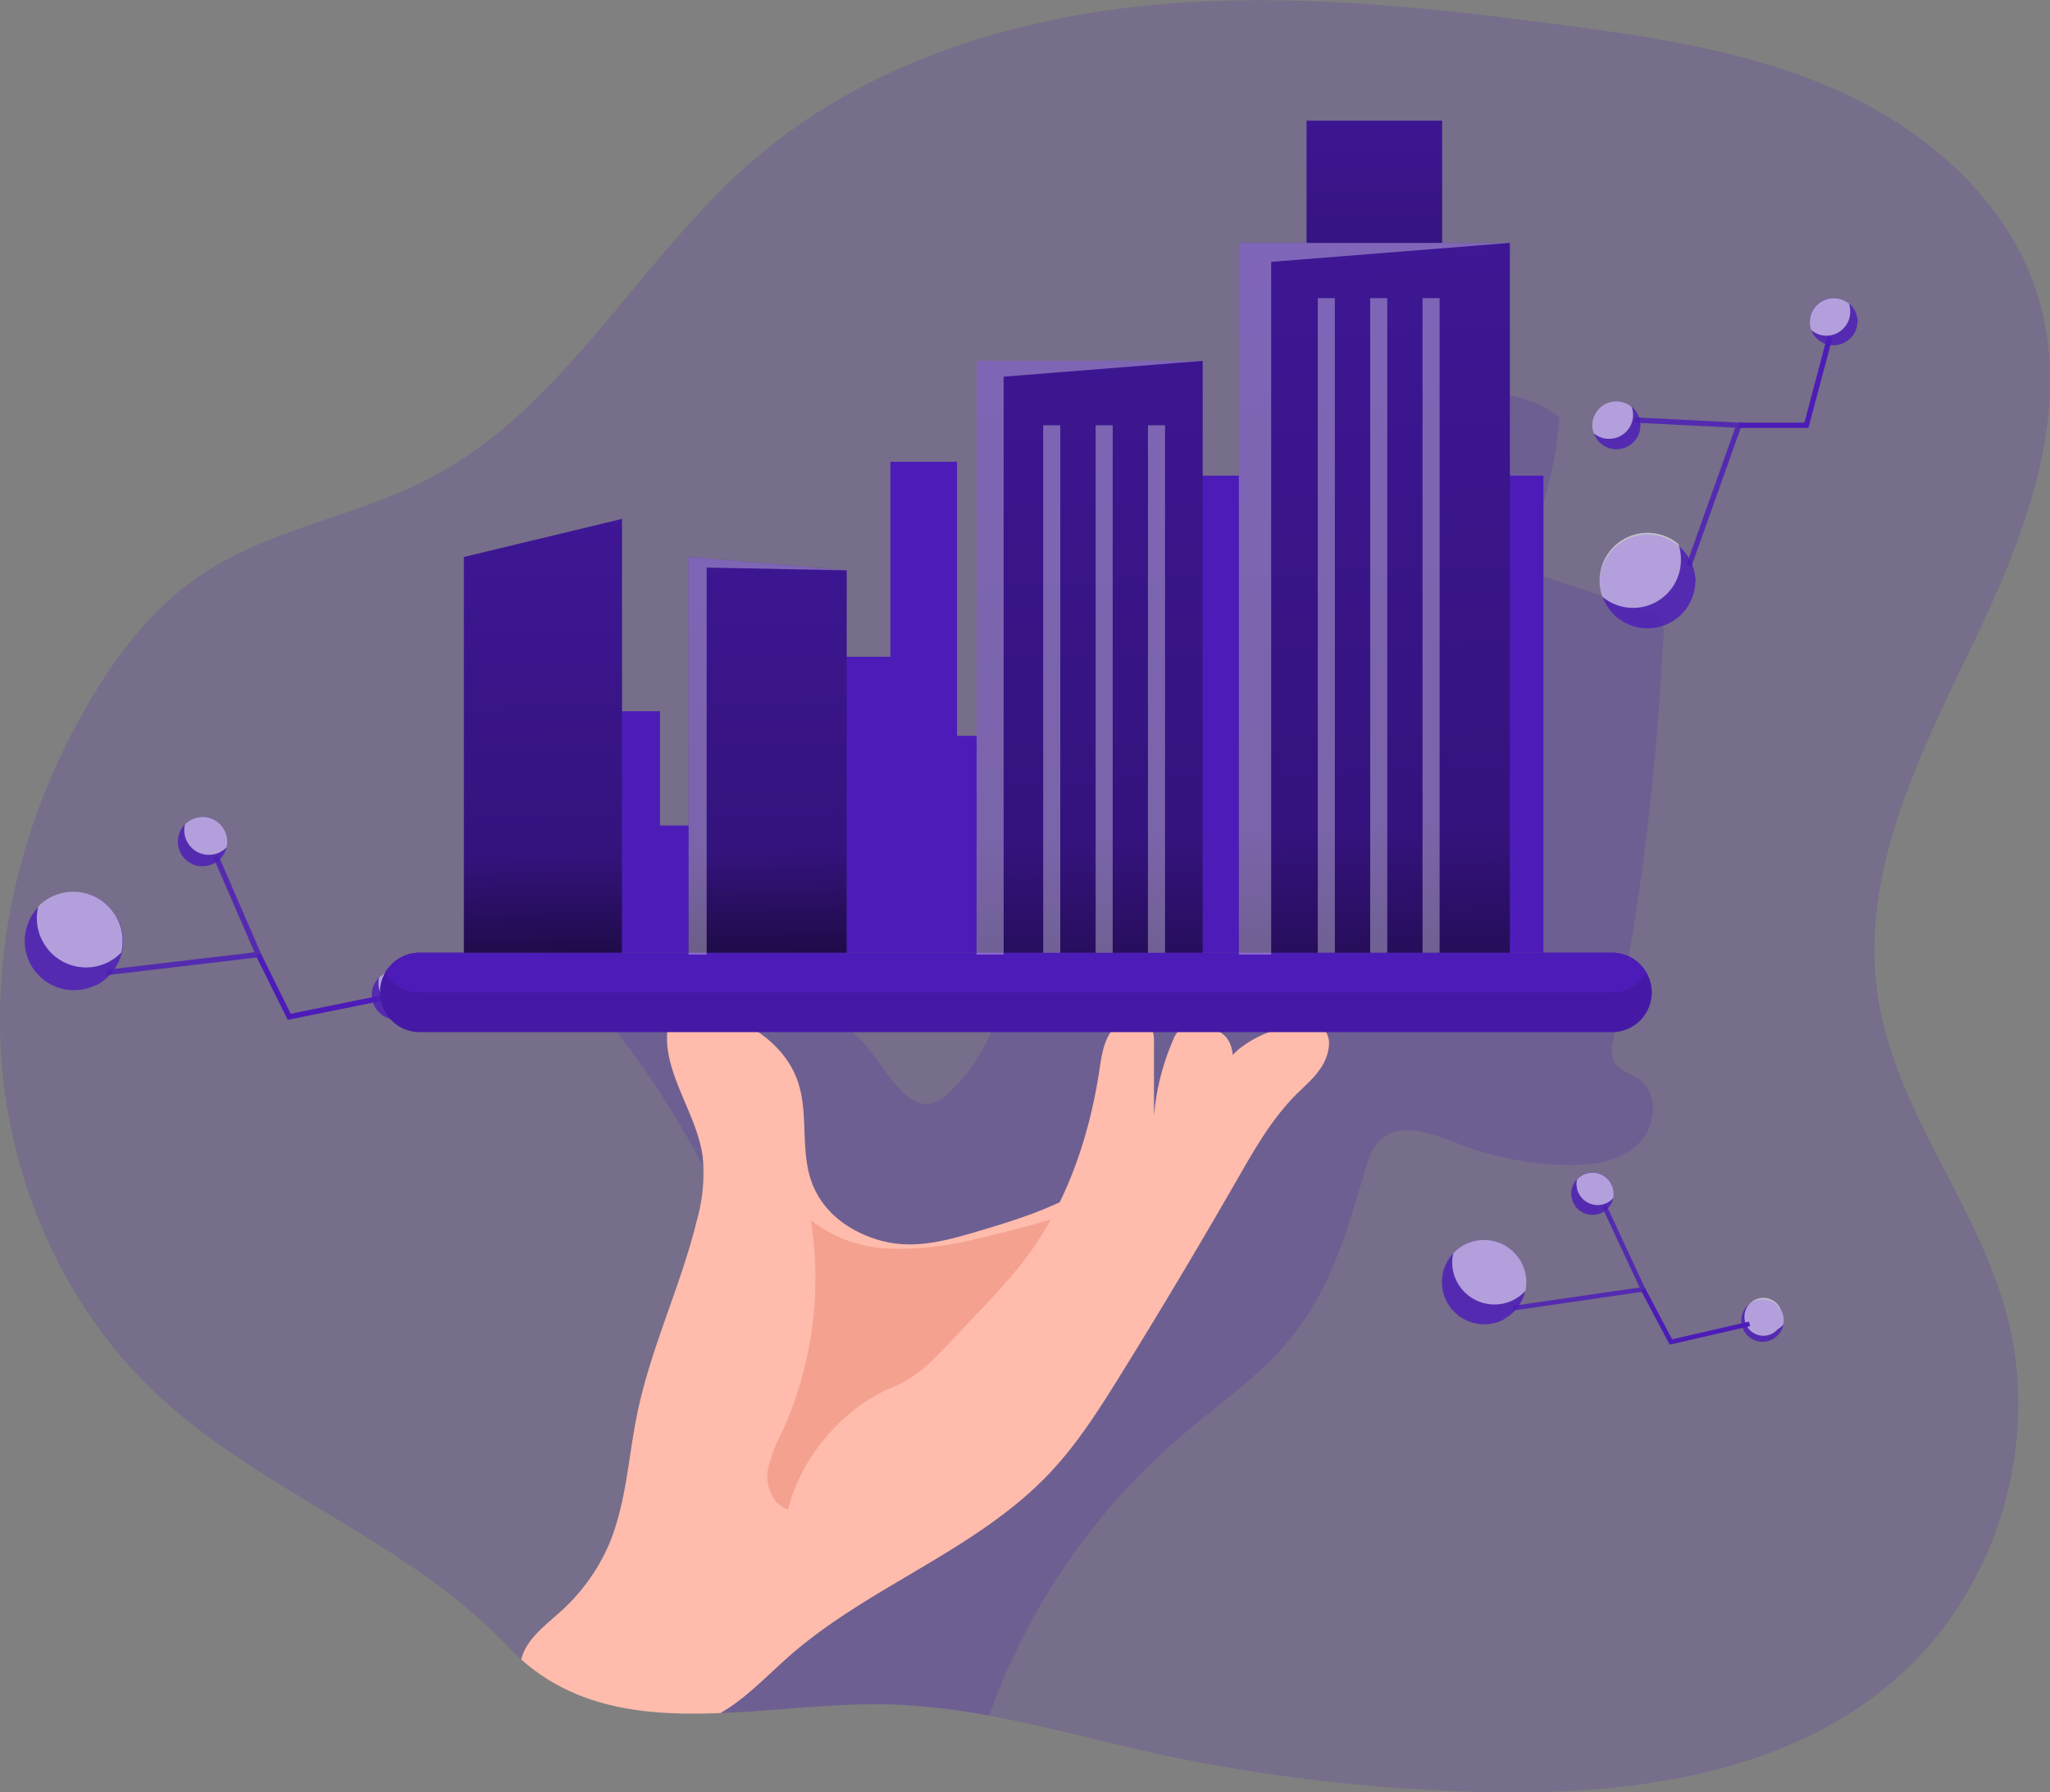 <?xml version="1.0" encoding="UTF-8"?> <svg xmlns="http://www.w3.org/2000/svg" xmlns:xlink="http://www.w3.org/1999/xlink" id="Layer_1" data-name="Layer 1" viewBox="0 0 324.26 283.46"><rect x="0" y="0" width="324.26" height="283.46" fill="#808080" stroke="none"/> <defs> <linearGradient id="linear-gradient" x1="217" y1="67.91" x2="218.81" y2="-30.26" gradientUnits="userSpaceOnUse"> <stop offset="0.01"></stop> <stop offset="0.13" stop-opacity="0.69"></stop> <stop offset="0.25" stop-opacity="0.32"></stop> <stop offset="1" stop-opacity="0"></stop> </linearGradient> <linearGradient id="linear-gradient-2" x1="87.31" y1="179.34" x2="83.29" y2="2.26" xlink:href="#linear-gradient"></linearGradient> <linearGradient id="linear-gradient-3" x1="122.74" y1="178.54" x2="118.72" y2="1.46" xlink:href="#linear-gradient"></linearGradient> <linearGradient id="linear-gradient-4" x1="176.07" y1="212.06" x2="165.23" y2="-104.15" xlink:href="#linear-gradient"></linearGradient> <linearGradient id="linear-gradient-5" x1="221.36" y1="210.51" x2="210.52" y2="-105.7" xlink:href="#linear-gradient"></linearGradient> </defs> <title>9</title> <path d="M354.89,222.55c5.45,20.1-1.24,43-16.64,57-19.26,17.53-47.79,19.8-73.81,18.36a273.81,273.81,0,0,1-41.93-5.32c-9.56-2-19-4.72-28.62-6.46a106.73,106.73,0,0,0-13.81-1.7c-9.24-.48-19.08.92-28.58,1.29-1.79.07-3.56.11-5.31.08-9.64-.1-18.71-1.88-26.21-8.56-.67-.59-1.35-1.24-2-1.92C102.49,259,81.26,251.75,64.47,237.23c-15.37-13.29-24.71-33-26.58-53.19s3.48-40.85,13.81-58.34c4.47-7.58,10-14.73,17.24-19.71,11-7.55,24.93-9.42,36.74-15.64C127,79.15,138.6,55.65,156.85,40c16.9-14.55,39.08-21.89,61.27-24.21s44.55.06,66.66,3c15.21,2,30.65,4.37,44.55,10.86S355.64,47.36,360,62.07c5.46,18.45-2.43,38-10.77,55.32s-17.54,35.83-14.7,54.86C337.17,190.21,350.14,205,354.89,222.55Z" transform="translate(-37.52 -14.81)" fill="#4d1cb8" opacity="0.18" style="isolation:isolate"></path> <path d="M292.67,179.51a5.08,5.08,0,0,0,0,2.89c.67,1.67,2.77,2.12,4.21,3.19,3.17,2.35,2.5,7.69-.43,10.33s-7.18,3.19-11.12,3.13a49.36,49.36,0,0,1-17.11-3.35c-4.07-1.59-9.13-3.56-12.35-.62-1.44,1.32-2,3.3-2.56,5.18-2.52,8.87-5.27,17.93-10.89,25.24-5,6.52-12,11.21-18.22,16.56a104.38,104.38,0,0,0-30,43.44c-.07.2-.16.41-.26.63a106.73,106.73,0,0,0-13.81-1.7c-9.24-.48-19.08.92-28.58,1.29-1.79.07-3.56.11-5.31.08.09-.39.19-.78.29-1.16q5-19.8,10.09-39.61c1.38-5.44,2.78-11,2.45-16.57a45.67,45.67,0,0,0-3.25-13.26,140.57,140.57,0,0,0-22.84-39.84l27.51-.31c3.26,0,6.67,0,9.57,1.43,4.38,2.22,6.54,7.16,9.92,10.71,1.15,1.21,2.65,2.33,4.32,2.21a6,6,0,0,0,3.39-1.86c8.32-7.75,10.37-20,11-31.38s.35-23.27,5.59-33.36a8.63,8.63,0,0,1,3.5-4,10,10,0,0,1,4.79-.62A197,197,0,0,0,240.71,117c2.55-.29,5.27-.7,7.19-2.4,1.66-1.46,2.46-3.64,3.16-5.73,1.43-4.24,2.71-8.54,3.84-12.87,1-4,2-8.15,4.3-11.59,5.27-7.89,17.71-9.66,25-3.56a66.5,66.5,0,0,1-6.51,23.8l19.55,6.52a3.9,3.9,0,0,1,3.34,4.91A423.18,423.18,0,0,1,292.67,179.51Z" transform="translate(-37.52 -14.81)" fill="#4d1cb8" opacity="0.18" style="isolation:isolate"></path> <polygon points="96.57 112.48 104.4 112.48 104.4 130.55 121.42 130.55 121.42 103.87 140.84 103.87 140.84 73.03 151.38 73.03 151.38 116.37 162.13 116.37 162.13 75.22 244.14 75.22 244.14 150.67 85.88 150.67 96.57 112.48" fill="#4d1cb8"></polygon> <rect x="206.67" y="19.09" width="21.43" height="56.13" fill="#4d1cb8"></rect> <rect x="206.67" y="19.09" width="21.43" height="56.13" fill="url(#linear-gradient)"></rect> <path d="M305.69,106.66A7.57,7.57,0,0,1,291,109.18a7.49,7.49,0,0,1-.43-2.52,7.58,7.58,0,0,1,15.15,0Z" transform="translate(-37.52 -14.81)" fill="#4d1cb8" opacity="0.82" style="isolation:isolate"></path> <path d="M303.4,103.38a7.57,7.57,0,0,1-12.43,5.8,7.49,7.49,0,0,1-.43-2.52A7.58,7.58,0,0,1,303,100.85,7.55,7.55,0,0,1,303.4,103.38Z" transform="translate(-37.52 -14.81)" fill="#fff" opacity="0.55" style="isolation:isolate"></path> <path d="M297,82.07a3.79,3.79,0,1,1-1.36-2.91A3.79,3.79,0,0,1,297,82.07Z" transform="translate(-37.52 -14.81)" fill="#4d1cb8" opacity="0.82" style="isolation:isolate"></path> <path d="M295.83,80.42a3.79,3.79,0,0,1-6.22,2.91,3.79,3.79,0,0,1,6-4.17A3.79,3.79,0,0,1,295.83,80.42Z" transform="translate(-37.52 -14.81)" fill="#fff" opacity="0.55" style="isolation:isolate"></path> <path d="M331.32,65.75A3.79,3.79,0,0,1,324,67a3.79,3.79,0,1,1,7.36-1.26Z" transform="translate(-37.52 -14.81)" fill="#4d1cb8" opacity="0.82" style="isolation:isolate"></path> <path d="M330.18,64.11a3.79,3.79,0,0,1-3.79,3.79A3.74,3.74,0,0,1,324,67a3.79,3.79,0,0,1,6-4.16A3.75,3.75,0,0,1,330.18,64.11Z" transform="translate(-37.52 -14.81)" fill="#fff" opacity="0.55" style="isolation:isolate"></path> <g opacity="0.82" style="isolation:isolate"> <polygon points="267.55 89.55 266.77 89.27 274.47 67.64 258.65 66.85 258.69 66.01 275.63 66.86 267.55 89.55" fill="#4d1cb8"></polygon> </g> <polygon points="286.05 67.67 275.05 67.67 275.05 66.84 285.41 66.84 289.04 53.17 289.85 53.39 286.05 67.67" fill="#4d1cb8"></polygon> <path d="M275.37,223.49a6.68,6.68,0,0,1-8-10.45,6.58,6.58,0,0,1,1.78-1.38,6.7,6.7,0,0,1,9,2.79,6.68,6.68,0,0,1-2.79,9Z" transform="translate(-37.52 -14.81)" fill="#4d1cb8" opacity="0.82" style="isolation:isolate"></path> <path d="M277,220.35a6.68,6.68,0,0,1-9-2.79,6.59,6.59,0,0,1-.62-4.52,6.58,6.58,0,0,1,1.78-1.38,6.7,6.7,0,0,1,9,2.79,6.61,6.61,0,0,1,.63,4.52A6.63,6.63,0,0,1,277,220.35Z" transform="translate(-37.52 -14.81)" fill="#fff" opacity="0.55" style="isolation:isolate"></path> <path d="M291,206.54a3.36,3.36,0,1,1,1.7-2.26A3.35,3.35,0,0,1,291,206.54Z" transform="translate(-37.52 -14.81)" fill="#4d1cb8" opacity="0.82" style="isolation:isolate"></path> <path d="M291.79,205a3.34,3.34,0,0,1-4.52-1.4,3.27,3.27,0,0,1-.31-2.26,3.33,3.33,0,0,1,5.41.71,3.33,3.33,0,0,1,.31,2.26A3.59,3.59,0,0,1,291.79,205Z" transform="translate(-37.52 -14.81)" fill="#fff" opacity="0.55" style="isolation:isolate"></path> <path d="M317.88,226.62a3.35,3.35,0,1,1,1.39-4.52,3.27,3.27,0,0,1,.32,2.26A3.37,3.37,0,0,1,317.88,226.62Z" transform="translate(-37.52 -14.81)" fill="#4d1cb8" opacity="0.82" style="isolation:isolate"></path> <path d="M318.69,225.05a3,3,0,1,1,.58-3,3.27,3.27,0,0,1,.32,2.26A3.47,3.47,0,0,1,318.69,225.05Z" transform="translate(-37.52 -14.81)" fill="#fff" opacity="0.55" style="isolation:isolate"></path> <g opacity="0.82" style="isolation:isolate"> <polygon points="239.39 207.25 239.29 206.52 259.35 203.61 253.44 190.94 254.11 190.63 260.43 204.2 239.39 207.25" fill="#4d1cb8"></polygon> </g> <polygon points="264.1 212.66 259.56 204.08 260.22 203.73 264.49 211.81 276.65 209.01 276.82 209.73 264.1 212.66" fill="#4d1cb8"></polygon> <path d="M52.6,170.64a7.79,7.79,0,0,1-9-12.41,7.39,7.39,0,0,1,2.13-1.55,7.79,7.79,0,1,1,6.9,14Z" transform="translate(-37.52 -14.81)" fill="#4d1cb8" opacity="0.82" style="isolation:isolate"></path> <path d="M54.59,167a7.78,7.78,0,0,1-10.43-3.53,7.68,7.68,0,0,1-.59-5.28,7.39,7.39,0,0,1,2.13-1.55,7.79,7.79,0,0,1,11,8.81A7.78,7.78,0,0,1,54.59,167Z" transform="translate(-37.52 -14.81)" fill="#fff" opacity="0.55" style="isolation:isolate"></path> <path d="M71.29,151.4a3.89,3.89,0,0,1-4.51-6.21,3.75,3.75,0,0,1,1.06-.77,3.88,3.88,0,0,1,5.21,1.76,3.82,3.82,0,0,1,.3,2.64A3.88,3.88,0,0,1,71.29,151.4Z" transform="translate(-37.52 -14.81)" fill="#4d1cb8" opacity="0.82" style="isolation:isolate"></path> <path d="M72.28,149.6a3.89,3.89,0,0,1-5.21-1.77,3.81,3.81,0,0,1-.29-2.64,3.75,3.75,0,0,1,1.06-.77,3.88,3.88,0,0,1,5.21,1.76,3.82,3.82,0,0,1,.3,2.64A4,4,0,0,1,72.28,149.6Z" transform="translate(-37.52 -14.81)" fill="#fff" opacity="0.55" style="isolation:isolate"></path> <path d="M102,175.61A3.88,3.88,0,1,1,104,173,3.89,3.89,0,0,1,102,175.61Z" transform="translate(-37.52 -14.81)" fill="#4d1cb8" opacity="0.82" style="isolation:isolate"></path> <path d="M103,173.81a3.9,3.9,0,0,1-5.51-4.41A3.9,3.9,0,0,1,104,173,3.8,3.8,0,0,1,103,173.81Z" transform="translate(-37.52 -14.81)" fill="#fff" opacity="0.55" style="isolation:isolate"></path> <g opacity="0.82" style="isolation:isolate"> <polygon points="16.92 154.22 16.82 153.37 40.26 150.61 33.78 135.67 34.57 135.33 41.5 151.32 16.92 154.22" fill="#4d1cb8"></polygon> </g> <polygon points="45.51 161.29 40.49 151.16 41.26 150.78 45.98 160.32 60.23 157.43 60.4 158.28 45.51 161.29" fill="#4d1cb8"></polygon> <path d="M246.78,183.16c-1.07,1.89-2.79,3.3-4.32,4.83-3.85,3.88-6.58,8.72-9.3,13.45q-9,15.66-18.51,31c-3.33,5.36-6.74,10.72-11.07,15.31-11.52,12.21-28.46,17.83-41.1,28.87-3.58,3.13-6.89,6.74-11,9.11-11.58.47-22.65-.6-31.52-8.48.8-3.27,4-5.52,6.36-7.69a30.61,30.61,0,0,0,7.47-10.37c2.8-6.57,3.09-13.89,4.54-20.88,2.16-10.45,6.91-20.2,9.43-30.57a27,27,0,0,0,.89-10.14c-1.06-7.31-7-14-5.33-21.19a3.56,3.56,0,0,1,1-1.95c1-.86,2.44-.7,3.7-.41,6.66,1.49,13.45,5.31,15.68,11.76,1.69,4.88.47,10.39,2,15.33,1.42,4.57,5,7.64,9.39,9.3,5.6,2.14,10.57,1,16.23-.64,3.68-1.09,7.37-2.18,10.93-3.61a62.16,62.16,0,0,0,25.3-18.74,46.35,46.35,0,0,1,5.67-6.5,16.79,16.79,0,0,1,9.6-3.87c1.79-.13,3.71-.47,4.58,1.21C248.16,179.71,247.52,181.88,246.78,183.16Z" transform="translate(-37.52 -14.81)" fill="#ffbbab"></path> <path d="M190.84,211a47.77,47.77,0,0,1-13,1.25,21.09,21.09,0,0,1-12.07-4.47,58.41,58.41,0,0,1-4.6,33.61,23.62,23.62,0,0,0-2.1,5.45,6.34,6.34,0,0,0,1.25,5.49c2,2.14,5.43,1.88,8.28,1.22a30.53,30.53,0,0,0,7.4-2.59,43,43,0,0,0,7-4.95,73.54,73.54,0,0,0,7.86-7.1c2.63-2.89,4.77-6.18,7.23-9.21,1.84-2.26,3.85-4.38,5.61-6.7,2-2.67,8.85-11.93,4.81-14.79-2-1.43-5-.48-7.07.13C197.93,209.31,194.41,210.22,190.84,211Z" transform="translate(-37.52 -14.81)" fill="#f4a190"></path> <path d="M229,201.6a86,86,0,0,0,3.47-17.26c.19-2,.21-4.36-1.27-5.77-1.24-1.17-3.12-1.29-4.83-1.34a3.67,3.67,0,0,0-2.16.39,3.44,3.44,0,0,0-1.09,1.57,38,38,0,0,0-3.07,12.07l0-11.47a5.39,5.39,0,0,0-.28-2.12c-.93-2.21-4.39-2.08-6-.35s-2,4.29-2.34,6.65c-1.64,10.92-5.37,21.7-12.12,30.43a99.54,99.54,0,0,1-6.61,7.48L187.88,227c-2.66,2.81-5.43,5.7-9,7.13-7.65,3-14.46,10.87-16.56,18.84-.73,2.79-.86,6.16,1.22,8.16,1.51,1.44,3.76,1.75,5.85,1.74,11.85-.07,22.29-8.07,29.72-17.31,3-3.67,5.6-7.59,8.59-11.24s6.26-6.91,9.11-10.6C222.29,216.59,226.33,210.2,229,201.6Z" transform="translate(-37.52 -14.81)" fill="#ffbbab"></path> <path d="M298.79,171.76a6.28,6.28,0,0,1-6.28,6.28H103.89a6.29,6.29,0,0,1-5.44-9.41,6.06,6.06,0,0,1,1-1.31,6.26,6.26,0,0,1,4.44-1.84H292.51a6.26,6.26,0,0,1,5.43,3.15A6.17,6.17,0,0,1,298.79,171.76Z" transform="translate(-37.52 -14.81)" fill="#4d1cb8"></path> <path d="M298.79,171.76a6.28,6.28,0,0,1-6.28,6.28H103.89a6.29,6.29,0,0,1-5.44-9.41,6.06,6.06,0,0,1,1-1.31,6.26,6.26,0,0,1,4.44-1.84H292.51a6.26,6.26,0,0,1,5.43,3.15A6.17,6.17,0,0,1,298.79,171.76Z" transform="translate(-37.52 -14.81)" fill="#020202" opacity="0.1"></path> <path d="M297.94,168.63a6.27,6.27,0,0,1-5.43,3.13H103.89a6.29,6.29,0,0,1-5.44-3.13,6.06,6.06,0,0,1,1-1.31,6.26,6.26,0,0,1,4.44-1.84H292.51A6.26,6.26,0,0,1,297.94,168.63Z" transform="translate(-37.52 -14.81)" fill="#4d1cb8"></path> <polygon points="73.38 150.67 73.38 88.09 98.38 82.07 98.38 150.67 73.38 150.67" fill="#4d1cb8"></polygon> <polygon points="108.92 150.67 108.92 88.09 133.92 90.2 133.92 150.67 108.92 150.67" fill="#4d1cb8"></polygon> <polygon points="73.38 150.67 73.38 88.09 98.38 82.07 98.38 150.67 73.38 150.67" fill="url(#linear-gradient-2)"></polygon> <polygon points="108.92 150.67 108.92 88.09 133.92 90.2 133.92 150.67 108.92 150.67" fill="url(#linear-gradient-3)"></polygon> <rect x="154.49" y="57.07" width="35.74" height="93.6" fill="#4d1cb8"></rect> <rect x="195.96" y="38.42" width="42.86" height="112.25" fill="#4d1cb8"></rect> <rect x="154.49" y="57.07" width="35.74" height="93.6" fill="url(#linear-gradient-4)"></rect> <rect x="195.96" y="38.42" width="42.86" height="112.25" fill="url(#linear-gradient-5)"></rect> <polygon points="238.81 38.42 201.07 41.41 201.07 150.97 195.96 150.97 195.96 38.42 238.81 38.42" fill="#fff" opacity="0.34"></polygon> <polygon points="190.24 57.07 158.75 59.57 158.75 150.97 154.48 150.97 154.48 57.07 190.24 57.07" fill="#fff" opacity="0.34"></polygon> <polygon points="133.92 90.2 111.78 89.76 111.78 150.97 108.92 150.97 108.92 88.09 133.92 90.2" fill="#fff" opacity="0.34"></polygon> <rect x="165.01" y="67.26" width="2.7" height="83.42" fill="#fff" opacity="0.34"></rect> <rect x="173.3" y="67.26" width="2.7" height="83.42" fill="#fff" opacity="0.34"></rect> <rect x="181.58" y="67.26" width="2.7" height="83.42" fill="#fff" opacity="0.34"></rect> <rect x="208.44" y="47.15" width="2.7" height="103.52" fill="#fff" opacity="0.34"></rect> <rect x="216.73" y="47.15" width="2.7" height="103.52" fill="#fff" opacity="0.34"></rect> <rect x="225.01" y="47.15" width="2.7" height="103.52" fill="#fff" opacity="0.34"></rect> </svg> 